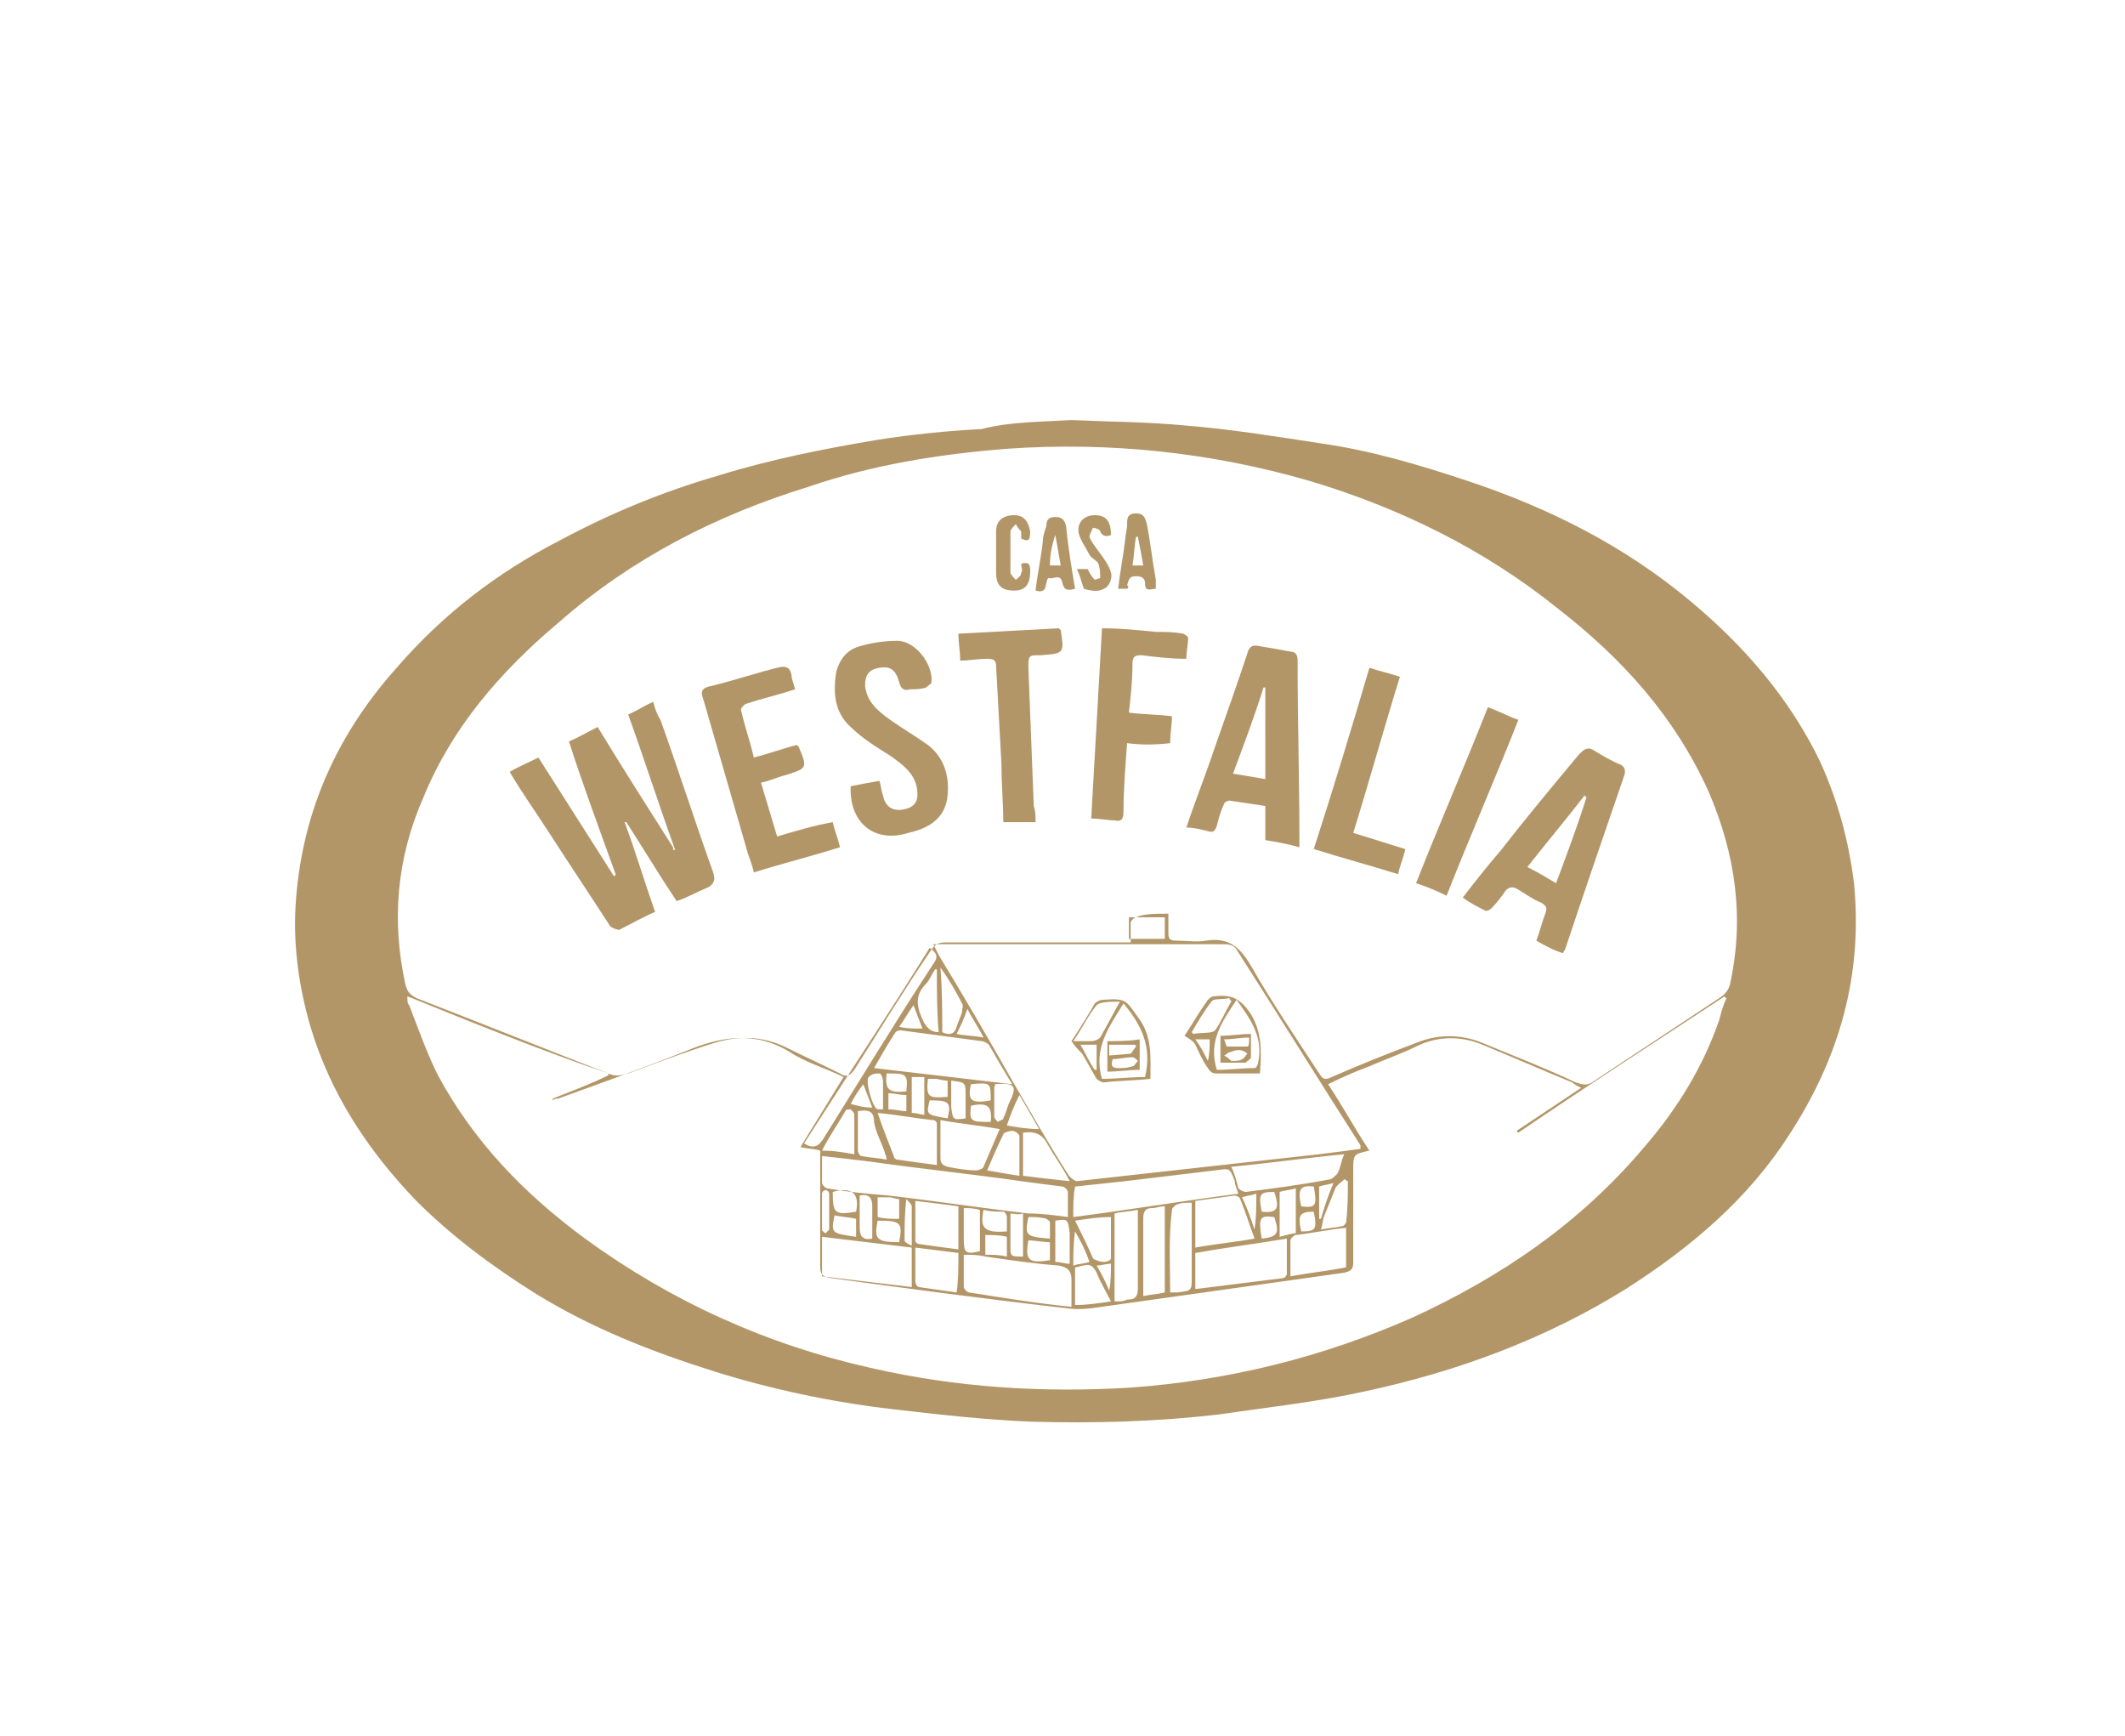 <svg xmlns="http://www.w3.org/2000/svg" xmlns:xlink="http://www.w3.org/1999/xlink" id="logo_westfalia_nou_verd_xA0_Imagen_1_" x="0px" y="0px" viewBox="0 0 118.4 96.7" style="enable-background:new 0 0 118.4 96.7;" xml:space="preserve"><style type="text/css">	.st0{fill:#B39668;}</style><g>	<path class="st0" d="M59.7,23.4c2.2,0.1,4.2,0.1,6.3,0.3c2.5,0.2,5,0.6,7.6,1c2.8,0.4,5.5,1.2,8.2,2.1c4.5,1.5,8.7,3.6,12.4,6.7  c3,2.5,5.5,5.4,7.2,8.9c1,2.2,1.6,4.4,1.9,6.8c0.5,5.1-0.8,9.7-3.6,14c-2.3,3.6-5.5,6.3-9.1,8.6c-4.5,2.8-9.4,4.6-14.5,5.7  c-2.7,0.6-5.5,0.9-8.2,1.3c-3.5,0.4-6.9,0.5-10.4,0.4c-2.6-0.1-5.2-0.4-7.8-0.7c-3.4-0.4-6.7-1.1-9.9-2.1c-3.5-1.1-6.8-2.4-9.9-4.3  c-2.4-1.5-4.7-3.2-6.7-5.2c-2.7-2.8-4.8-6-5.9-9.7c-0.7-2.4-1-4.8-0.8-7.2c0.4-4.9,2.3-9.1,5.6-12.8c2.6-3,5.6-5.3,9.1-7.1  c2.8-1.5,5.7-2.7,8.8-3.6c2.9-0.9,5.9-1.5,8.9-2c1.9-0.3,3.9-0.5,5.8-0.6C56.2,23.5,58,23.5,59.7,23.4z M65.1,50.9  c0,0.4,0,0.8,0,1.1c0,0.3,0.1,0.4,0.4,0.4c0.6,0,1.2,0.1,1.7,0c1.3-0.2,1.9,0.4,2.5,1.4c1.2,2.1,2.5,4,3.8,6  c0.2,0.3,0.3,0.4,0.7,0.2c1.6-0.7,3.1-1.3,4.7-1.9c1.2-0.5,2.5-0.5,3.7,0c1.7,0.7,3.5,1.4,5.2,2.2c0.3,0.1,0.6,0.2,0.9,0  c2.4-1.6,4.7-3.1,7.1-4.7c0.3-0.2,0.5-0.4,0.6-0.8c0.8-3.7,0.3-7.2-1.2-10.7c-1.9-4.2-4.8-7.4-8.4-10.2c-4.1-3.3-8.8-5.6-13.8-7.1  c-5.5-1.6-11.2-2.2-16.9-1.8c-3.8,0.3-7.5,0.9-11,2.1c-5.2,1.6-9.9,4-14,7.6c-3.2,2.7-5.9,5.8-7.5,9.7c-1.5,3.4-1.8,6.9-1,10.5  c0.1,0.3,0.2,0.5,0.6,0.7c3.6,1.4,7.1,2.8,10.7,4.2c0.4,0.2,0.7,0.1,1.1,0c1.6-0.6,3.2-1.2,4.8-1.7c1.3-0.4,2.6-0.4,3.9,0.2  c1,0.5,2.1,1,3.1,1.5c0.3,0.2,0.5,0.2,0.8-0.2c1.4-2.2,2.8-4.5,4.3-6.7c0.2-0.3,0.4-0.4,0.8-0.4c3.2,0,6.4,0,9.6,0  c0.2,0,0.4,0,0.7,0c0-0.4,0-0.8,0-1.1c0-0.1,0.2-0.3,0.3-0.3C63.7,50.9,64.4,50.9,65.1,50.9z M22.7,55.5c0,0.3,0,0.4,0.1,0.5  c0.5,1.3,1,2.7,1.6,3.9c2,3.7,4.8,6.6,8.2,9.1c4.8,3.5,10.1,5.9,15.9,7.2c4.8,1.1,9.6,1.4,14.5,1.1c5.5-0.4,10.7-1.7,15.7-3.9  c5-2.3,9.4-5.3,13-9.6c1.8-2.1,3.2-4.4,4.1-7c0.1-0.4,0.2-0.8,0.4-1.2c0,0-0.1,0-0.1-0.1c-3.8,2.5-7.7,5-11.5,7.6  c0,0-0.1-0.1-0.1-0.1c1.2-0.8,2.4-1.6,3.6-2.4c-0.2-0.1-0.4-0.2-0.5-0.3c-1.7-0.7-3.3-1.4-5-2.1c-1.2-0.5-2.5-0.5-3.7,0.1  c-0.8,0.4-1.7,0.7-2.6,1.1c-0.8,0.3-1.5,0.6-2.3,1c0.8,1.2,1.5,2.5,2.3,3.7c-0.9,0.2-0.9,0.2-0.9,1.1c0,1.7,0,3.4,0,5.1  c0,0.4-0.1,0.5-0.5,0.6c-4.3,0.6-8.5,1.2-12.8,1.8c-0.8,0.1-1.7,0.3-2.5,0.2c-4.4-0.5-8.9-1.1-13.3-1.7c-0.5-0.1-0.6-0.2-0.6-0.7  c0-1.9,0-3.9,0-5.8c0-0.2,0-0.4,0-0.6c-0.3-0.1-0.7-0.1-1.1-0.2c0.8-1.3,1.6-2.6,2.4-3.9c-1-0.5-2.1-0.8-3-1.4  c-1.8-1.1-3.6-0.9-5.4-0.2c-2.5,1-5,1.9-7.5,2.8c-0.1,0-0.2,0-0.3,0.1c0,0,0-0.1,0-0.1c1-0.4,2.1-0.8,3.1-1.3c0,0,0-0.1,0-0.1  C30.1,58.5,26.4,57,22.7,55.5z M75.8,64c0-0.1,0-0.2,0-0.2c-2.3-3.6-4.6-7.3-6.9-10.9c-0.1-0.2-0.4-0.3-0.6-0.3  c-5.3,0-10.5,0-15.8,0c-0.1,0-0.3,0-0.5,0c0.1,0.2,0.2,0.4,0.3,0.6c1.4,2.3,2.8,4.7,4.1,7c1,1.7,2,3.5,3.1,5.2  c0.1,0.2,0.4,0.4,0.5,0.4c1.8-0.2,3.6-0.4,5.4-0.6c2.7-0.3,5.4-0.6,8.1-0.9C74.3,64.2,75.1,64.1,75.8,64z M59.5,67.8  c0-0.5,0-1,0-1.4c0-0.1-0.2-0.3-0.3-0.3c-0.8-0.1-1.6-0.2-2.3-0.3c-2.8-0.4-5.7-0.7-8.5-1.1c-0.8-0.1-1.7-0.2-2.6-0.3  c0,0.5,0,1,0,1.5c0,0.1,0.2,0.3,0.3,0.3c1.1,0.2,2.2,0.3,3.4,0.4c2.6,0.3,5.2,0.7,7.8,1C58,67.6,58.8,67.7,59.5,67.8z M59.8,67.8  c3.1-0.4,6.1-0.9,9.2-1.3c-0.1-0.3-0.2-0.5-0.2-0.7c-0.3-0.8-0.3-0.7-1.1-0.6c-1.7,0.2-3.3,0.4-5,0.6c-0.9,0.1-1.9,0.2-2.8,0.3  C59.8,66.6,59.8,67.2,59.8,67.8z M56.4,60.4c-0.5-0.8-0.9-1.5-1.3-2.2C55,58.1,54.8,58,54.7,58c-1.5-0.2-3-0.4-4.5-0.6  c-0.1,0-0.2,0-0.3,0.1c-0.4,0.6-0.8,1.3-1.2,2C51.3,59.8,53.8,60.1,56.4,60.4z M59.7,72.8c0-0.5,0-1,0-1.5c0-0.5-0.2-0.7-0.7-0.8  c-1.4-0.1-2.7-0.3-4.1-0.5c-0.4-0.1-0.8-0.1-1.2-0.1c0,0.7,0,1.3,0,1.8c0,0.1,0.2,0.3,0.3,0.3C55.9,72.3,57.7,72.6,59.7,72.8z   M45.8,68.9c0,0.7,0,1.4,0,2.2c1.7,0.2,3.3,0.4,5,0.6c0-0.8,0-1.4,0-2.2C49.1,69.3,47.5,69.1,45.8,68.9z M71.7,69  c-1.8,0.3-3.4,0.5-5.1,0.8c0,0.7,0,1.4,0,2c0.1,0,0.1,0,0.1,0c1.6-0.2,3.2-0.4,4.8-0.6c0.1,0,0.2-0.2,0.2-0.2  C71.7,70.3,71.7,69.7,71.7,69z M51.8,52.8c-2.3,3.7-4.7,7.3-7,10.9c0.5,0.3,0.8,0.2,1.1-0.3c2-3.2,4-6.5,6.1-9.7  C52.3,53.3,52.2,53.1,51.8,52.8z M74.9,64.3c-2.1,0.2-4.2,0.5-6.3,0.7c0.2,0.4,0.3,0.8,0.4,1.2c0.1,0.1,0.3,0.2,0.4,0.2  c1.6-0.2,3.1-0.4,4.7-0.7c0.1,0,0.3-0.2,0.4-0.3C74.7,65.1,74.7,64.7,74.9,64.3z M66.6,69.5c1.1-0.2,2.2-0.3,3.3-0.5  c-0.3-0.8-0.5-1.5-0.8-2.2c0-0.1-0.2-0.2-0.3-0.2c-0.7,0.1-1.5,0.2-2.2,0.3C66.6,67.9,66.6,68.7,66.6,69.5z M52.4,62.4  c0,0.8,0,1.4,0,2.1c0,0.3,0.1,0.4,0.4,0.5c0.5,0.1,1.1,0.2,1.6,0.2c0.1,0,0.4-0.1,0.4-0.2c0.3-0.7,0.6-1.4,0.9-2.1  C54.6,62.7,53.5,62.6,52.4,62.4z M52.2,64.9c0-0.8,0-1.5,0-2.3c0-0.1-0.1-0.2-0.2-0.2c-1-0.1-2-0.3-3.1-0.4  c0.3,0.9,0.6,1.6,0.9,2.4c0,0.1,0.1,0.2,0.2,0.2C50.7,64.7,51.4,64.8,52.2,64.9z M71.9,71.1c1.1-0.2,2.1-0.3,3.1-0.5  c0-0.7,0-1.4,0-2.2c-1,0.1-1.9,0.3-2.8,0.4c-0.1,0-0.3,0.2-0.3,0.3C71.9,69.8,71.9,70.4,71.9,71.1z M62.1,72.5c0.3,0,0.5,0,0.7-0.1  c0.5,0,0.6-0.2,0.6-0.7c0-1.2,0-2.4,0-3.7c0-0.2,0-0.4,0-0.6c-0.5,0.1-0.9,0.1-1.3,0.2C62.1,69.2,62.1,70.8,62.1,72.5z M64.9,67.2  c-0.3,0-0.5,0.1-0.7,0.1c-0.4,0-0.5,0.2-0.5,0.6c0,0.7,0,1.3,0,2c0,0.8,0,1.5,0,2.3c0.5-0.1,0.8-0.1,1.2-0.2  C64.9,70.5,64.9,68.9,64.9,67.2z M65.2,72c0.2,0,0.3,0,0.4,0c0.8-0.1,0.8-0.1,0.8-0.8c0-1.2,0-2.4,0-3.6c0-0.2,0-0.4,0-0.6  c-0.3,0-0.6,0-0.8,0.1c-0.1,0-0.3,0.2-0.3,0.3C65.1,69,65.2,70.5,65.2,72z M53.4,67.2c-0.8-0.1-1.5-0.2-2.4-0.3c0,0.8,0,1.5,0,2.2  c0,0.1,0.1,0.2,0.2,0.2c0.7,0.1,1.4,0.2,2.2,0.3C53.4,68.8,53.4,68.1,53.4,67.2z M53.4,69.8c-0.8-0.1-1.6-0.2-2.4-0.3  c0,0.7,0,1.3,0,1.9c0,0.1,0.1,0.3,0.2,0.3c0.7,0.1,1.4,0.2,2.1,0.3C53.4,71.3,53.4,70.6,53.4,69.8z M59.6,65.8  c-0.4-0.8-0.8-1.3-1.2-2c-0.3-0.6-0.7-0.8-1.4-0.7c0,0.8,0,1.6,0,2.4C57.8,65.6,58.6,65.7,59.6,65.8z M59.9,68  c0.4,0.8,0.7,1.4,1,2.1c0.1,0.1,0.4,0.2,0.6,0.2c0.2,0,0.4-0.1,0.4-0.2c0-0.8,0-1.5,0-2.3C61.2,67.8,60.6,67.9,59.9,68z M56.8,65.5  c0-0.8,0-1.5,0-2.2c0-0.1-0.2-0.3-0.4-0.3c-0.2,0-0.5,0.1-0.5,0.2c-0.3,0.6-0.6,1.3-0.9,2C55.6,65.3,56.1,65.4,56.8,65.5z   M61.9,72.5c-0.3-0.6-0.6-1.1-0.8-1.6c-0.2-0.4-0.4-0.5-0.7-0.4c-0.2,0-0.3,0.1-0.5,0.1c0,0.7,0,1.4,0,2.1  C60.6,72.7,61.2,72.6,61.9,72.5z M47.8,61.9c0,0.8,0,1.5,0,2.2c0,0.1,0.1,0.3,0.2,0.3c0.5,0.1,0.9,0.1,1.4,0.2  c0-0.2-0.1-0.3-0.1-0.4c-0.2-0.6-0.5-1.1-0.6-1.7C48.7,61.9,48.4,61.8,47.8,61.9z M52.5,57.5c0.4,0.2,0.7,0.1,0.8-0.3  c0.1-0.3,0.2-0.5,0.3-0.8c0-0.2,0.1-0.4,0-0.5c-0.3-0.6-0.7-1.3-1.2-2C52.5,55.2,52.5,56.3,52.5,57.5z M47.6,64.3  c0-0.8,0-1.5,0-2.2c0-0.1-0.1-0.2-0.2-0.3c-0.1,0-0.3,0-0.3,0.1c-0.4,0.7-0.9,1.4-1.3,2.2C46.5,64.1,47,64.2,47.6,64.3z M52.2,54  c0,0-0.1,0-0.1,0c-0.2,0.3-0.3,0.6-0.5,0.8c-0.7,0.7-0.5,1.4-0.1,2.2c0.2,0.3,0.4,0.5,0.8,0.5C52.2,56.3,52.2,55.2,52.2,54z   M62.9,51.1c0,0.5,0,0.8,0,1.2c0.7,0,1.4,0,2,0c0-0.4,0-0.8,0-1.2C64.2,51.1,63.6,51.1,62.9,51.1z M75.1,65.8  c-0.1,0-0.1-0.1-0.2-0.1c-0.2,0.2-0.4,0.3-0.5,0.5c-0.2,0.5-0.4,1-0.6,1.5c-0.1,0.2-0.1,0.5-0.2,0.8c0.4-0.1,0.8-0.1,1.2-0.2  c0.1,0,0.2-0.2,0.2-0.2C75.1,67.3,75.1,66.6,75.1,65.8z M72.2,68.7c0-0.8,0-1.7,0-2.5c-0.3,0.1-0.6,0.1-0.9,0.2c0,0.8,0,1.6,0,2.5  C71.7,68.8,72,68.7,72.2,68.7z M53.7,67.3c0,0.6,0,1.2,0,1.7c0,0.8,0.1,0.9,0.9,0.7c0-0.8,0-1.5,0-2.3C54.2,67.3,54,67.3,53.7,67.3  z M58.8,68c0,0.8,0,1.6,0,2.3c0.3,0,0.5,0.1,0.8,0.1c0-0.6,0-1.2,0-1.7C59.5,67.9,59.5,67.9,58.8,68z M55.4,60.5c0,0.6,0,1.2,0,1.7  c0,0.1,0.1,0.2,0.2,0.3c0.1-0.1,0.3-0.1,0.3-0.2c0.1-0.2,0.2-0.5,0.3-0.8c0.5-1,0.4-1.2-0.8-1.1C55.5,60.5,55.5,60.5,55.4,60.5z   M48.6,69c0-0.6,0-1.2,0-1.8c0-0.5-0.2-0.7-0.7-0.6c0,0.6,0,1.2,0,1.8C47.9,68.9,48.1,69.1,48.6,69z M56.3,67.6c0,0.6,0,1.2,0,1.8  c0,0.6,0,0.6,0.7,0.6c0-0.8,0-1.6,0-2.4C56.7,67.7,56.5,67.6,56.3,67.6z M53.8,62.3c0,0,0-0.1,0-0.1c0-0.4,0-0.8,0-1.2  c0-0.7,0-0.7-0.8-0.8c0,0.5,0,1,0,1.5C53.1,62.4,53.1,62.4,53.8,62.3z M50.8,62c0.3,0,0.5,0.1,0.7,0.1c0-0.7,0-1.4,0-2.1  c-0.3,0-0.5,0-0.7,0C50.8,60.7,50.8,61.3,50.8,62z M56.8,61c-0.3,0.6-0.5,1.1-0.7,1.7c0.6,0.1,1.2,0.2,1.8,0.2  C57.5,62.2,57.2,61.7,56.8,61z M47.7,67.5c0.2-1-0.2-1.4-1.3-1.1C46.4,67.6,46.5,67.7,47.7,67.5z M54.8,67.4c-0.2,1,0,1.3,1.3,1.2  c0-0.2,0-0.5,0-0.8c0-0.1-0.1-0.3-0.2-0.3C55.5,67.5,55.2,67.5,54.8,67.4z M49.2,61.8c0-0.1,0-0.2,0-0.2c0-0.5,0-1,0-1.4  c0-0.1-0.1-0.4-0.2-0.4c-0.2,0-0.4,0-0.6,0.2c-0.2,0.2,0.2,1.7,0.5,1.8C49,61.8,49.1,61.8,49.2,61.8z M48.9,68  c-0.2,1-0.1,1.2,1.2,1.2C50.3,68.1,50.2,68,48.9,68z M56.1,70c0-0.4,0-0.7,0-1.1c-0.4-0.1-0.8-0.1-1.2-0.1c0,0.4,0,0.7,0,1.1  C55.3,69.9,55.7,69.9,56.1,70z M58.5,69c0-0.3,0-0.6,0-0.9c0-0.1-0.2-0.2-0.2-0.2c-0.3-0.1-0.6-0.1-1-0.1  C57.1,68.8,57.1,68.9,58.5,69z M48.9,66.7c0,0.4,0,0.7,0,1.1c0.4,0.1,0.8,0.1,1.2,0.1c0-0.4,0-0.7,0-1.1c-0.2,0-0.4-0.1-0.5-0.1  C49.3,66.7,49.1,66.7,48.9,66.7z M57.3,69.1c-0.2,1.1,0,1.3,1.2,1.1c0-0.3,0-0.6,0-1C58.1,69.2,57.7,69.1,57.3,69.1z M47.7,68.9  c0-0.3,0-0.7,0-1c-0.4-0.1-0.8-0.1-1.2-0.2C46.3,68.7,46.3,68.7,47.7,68.9z M50.8,69.4c0-0.9,0-1.5,0-2.2c0-0.1-0.2-0.3-0.3-0.4  c-0.1,0.8-0.1,1.6-0.1,2.3C50.4,69.2,50.6,69.3,50.8,69.4z M53.3,57.6c0.5,0.1,1,0.1,1.5,0.2c-0.3-0.6-0.6-1-0.9-1.6  C53.7,56.8,53.5,57.2,53.3,57.6z M49.4,59.8c-0.1,0.9,0.1,1.1,1.1,1C50.6,59.8,50.5,59.8,49.4,59.8z M54.1,60.4  c-0.2,0.9,0,1.1,1.1,0.9C55.2,60.3,55.2,60.3,54.1,60.4z M51.7,60.1c-0.1,1,0,1.1,1.1,1c0-0.3,0-0.6,0-0.9c-0.3,0-0.5-0.1-0.7-0.1  C52,60.1,51.9,60.1,51.7,60.1z M55.2,62.5c0.1-0.9-0.2-1.1-1.1-0.9C54,62.5,54.1,62.5,55.2,62.5z M46.2,67.5  C46.2,67.5,46.2,67.5,46.2,67.5c0-0.3,0-0.7,0-1c0-0.1-0.1-0.2-0.2-0.2c-0.1,0-0.2,0.1-0.2,0.2c0,0.7,0,1.3,0,2  c0,0.1,0.2,0.2,0.2,0.2c0.1-0.1,0.2-0.2,0.2-0.2C46.2,68.1,46.2,67.8,46.2,67.5z M59.9,68.6C59.9,68.6,59.9,68.6,59.9,68.6  c-0.1,0.7-0.1,1.3-0.1,1.9c0.3-0.1,0.6-0.1,0.9-0.2C60.5,69.7,60.2,69.1,59.9,68.6z M49.5,61.8c0.4,0,0.7,0.1,1,0.1  c0-0.3,0-0.6,0-0.9c-0.4,0-0.7-0.1-1-0.1C49.5,61.2,49.5,61.5,49.5,61.8z M70.3,69c0.9-0.1,1-0.3,0.7-1.2  C70.2,67.7,70.1,67.8,70.3,69z M70.3,67.5c0.9,0.1,1-0.2,0.7-1.1C70.2,66.4,70.1,66.5,70.3,67.5z M51.8,61.3c-0.2,0.8-0.2,0.8,1,1  C53,61.4,52.9,61.3,51.8,61.3z M73.2,66.1c-0.8-0.1-0.9,0.2-0.7,1.1C73.3,67.3,73.4,67.2,73.2,66.1z M73.2,67.5  c-0.8,0-0.9,0.2-0.7,1.1C73.3,68.6,73.4,68.5,73.2,67.5z M73.5,67.9c0,0,0.1,0,0.1,0c0.2-0.7,0.4-1.3,0.7-2  C74,66,73.8,66,73.5,66.1C73.5,66.7,73.5,67.3,73.5,67.9z M69.9,68.5C69.9,68.5,70,68.5,69.9,68.5c0.1-0.7,0.1-1.3,0.1-2  c-0.3,0.1-0.5,0.1-0.8,0.2C69.5,67.3,69.7,67.9,69.9,68.5z M51.4,57.3c-0.2-0.5-0.3-0.8-0.5-1.3c-0.3,0.4-0.5,0.8-0.8,1.2  C50.5,57.3,50.9,57.3,51.4,57.3z M48.6,61.7c-0.2-0.5-0.3-0.8-0.5-1.3c-0.3,0.4-0.5,0.7-0.7,1.1C47.8,61.6,48.1,61.7,48.6,61.7z   M61.8,71.9C61.8,71.9,61.9,71.9,61.8,71.9c0.1-0.5,0.1-1,0.1-1.5c-0.3,0-0.5,0.1-0.8,0.1C61.4,71,61.6,71.4,61.8,71.9z"></path>	<path class="st0" d="M53.1,60.2"></path>	<path class="st0" d="M61.1,70.5"></path>	<path class="st0" d="M61.9,71.9C61.9,71.9,61.8,71.9,61.9,71.9"></path>	<path class="st0" d="M37.6,47.3c-0.9-2.5-1.7-5-2.6-7.5c0.5-0.2,0.9-0.5,1.4-0.7c0.1,0.4,0.2,0.7,0.4,1c1,2.8,1.9,5.6,2.9,8.4  c0.2,0.5,0.1,0.8-0.4,1c-0.5,0.2-1,0.5-1.6,0.7c-1-1.5-1.9-3-2.8-4.4c0,0-0.1,0-0.1,0c0.6,1.6,1.1,3.3,1.7,5c-0.7,0.3-1.4,0.7-2,1  c-0.1,0-0.4-0.1-0.5-0.2c-1.1-1.7-2.3-3.5-3.4-5.2c-0.7-1.1-1.5-2.2-2.2-3.4c0.5-0.3,1-0.5,1.6-0.8c1.4,2.2,2.8,4.4,4.2,6.6  c0,0,0.1,0,0.1-0.1c-0.9-2.5-1.8-4.9-2.6-7.4c0.5-0.2,1-0.5,1.6-0.8c1.4,2.3,2.8,4.5,4.2,6.7C37.5,47.4,37.6,47.4,37.6,47.3z"></path>	<path class="st0" d="M85.6,52.4c0.2-0.5,0.3-1,0.5-1.5c0.1-0.3,0.1-0.4-0.2-0.6c-0.5-0.2-0.9-0.5-1.4-0.8c-0.2-0.1-0.4-0.1-0.6,0.1  c-0.2,0.3-0.5,0.7-0.8,1c-0.1,0.1-0.3,0.2-0.4,0.1c-0.4-0.2-0.8-0.4-1.2-0.7c0.7-0.9,1.4-1.8,2.1-2.6c1.4-1.8,2.9-3.6,4.4-5.4  c0.3-0.3,0.5-0.4,0.8-0.2c0.5,0.3,1,0.6,1.5,0.8c0.2,0.1,0.3,0.3,0.2,0.6c-1.1,3.2-2.2,6.4-3.3,9.7c0,0-0.1,0.1-0.1,0.2  C86.7,53,86.1,52.7,85.6,52.4z M86.7,49.2c0.6-1.6,1.2-3.2,1.7-4.8c0,0-0.1,0-0.1-0.1c-1,1.3-2.1,2.6-3.2,4  C85.7,48.6,86.2,48.9,86.7,49.2z"></path>	<path class="st0" d="M70.5,46.8c0-0.7,0-1.3,0-1.9c-0.7-0.1-1.3-0.2-2-0.3c-0.1,0-0.3,0.1-0.3,0.2c-0.2,0.4-0.3,0.8-0.4,1.2  c-0.1,0.3-0.2,0.4-0.5,0.3c-0.4-0.1-0.8-0.2-1.2-0.2c0.5-1.5,1.1-3,1.6-4.5c0.6-1.7,1.2-3.4,1.8-5.2c0.1-0.4,0.3-0.5,0.7-0.4  c0.6,0.1,1.2,0.2,1.7,0.3c0.3,0,0.4,0.2,0.4,0.5c0,3.3,0.1,6.7,0.1,10c0,0.1,0,0.2,0,0.4C71.7,47,71.1,46.9,70.5,46.8z M70.5,38.3  c0,0-0.1,0-0.1,0c-0.5,1.6-1.1,3.2-1.7,4.8c0.6,0.1,1.2,0.2,1.8,0.3C70.5,41.6,70.5,40,70.5,38.3z"></path>	<path class="st0" d="M47.4,43.8c0.5-0.1,1-0.2,1.6-0.3c0.1,0.3,0.1,0.6,0.2,0.8c0.1,0.6,0.5,0.9,1.1,0.8c0.6-0.1,0.9-0.4,0.8-1.1  c-0.1-0.9-0.8-1.4-1.5-1.9c-0.8-0.5-1.6-1-2.2-1.6c-0.9-0.8-1-1.9-0.8-3.1c0.2-0.7,0.6-1.2,1.3-1.4c0.7-0.2,1.4-0.3,2.1-0.3  c1,0,2,1.3,1.9,2.3c0,0.1-0.2,0.2-0.3,0.3c-0.3,0.1-0.6,0.1-0.9,0.1c-0.3,0.1-0.5,0-0.6-0.4c-0.2-0.7-0.5-0.9-1.1-0.8  c-0.6,0.1-0.8,0.4-0.8,1c0.1,0.9,0.7,1.4,1.4,1.9c0.7,0.5,1.4,0.9,2.1,1.4c0.9,0.7,1.2,1.7,1.1,2.8c-0.1,1.1-0.8,1.8-2.2,2.1  C48.7,47,47.3,45.8,47.4,43.8z"></path>	<path class="st0" d="M44.3,38.4c-0.9,0.3-1.8,0.5-2.7,0.8c-0.1,0-0.4,0.3-0.3,0.4c0.2,0.9,0.5,1.7,0.7,2.6c0.8-0.2,1.6-0.5,2.4-0.7  c0,0,0.1,0.1,0.1,0.1c0.5,1.2,0.5,1.2-0.8,1.6c-0.4,0.1-0.8,0.3-1.3,0.4c0.3,1,0.6,2,0.9,3c1-0.3,2-0.6,3.1-0.8  c0.1,0.5,0.3,0.9,0.4,1.4c-1.6,0.5-3.2,0.9-4.8,1.4c-0.1-0.5-0.3-0.9-0.4-1.3c-0.8-2.8-1.6-5.5-2.4-8.3c-0.2-0.5-0.1-0.7,0.5-0.8  c1.2-0.3,2.4-0.7,3.6-1c0.4-0.1,0.7-0.1,0.8,0.4C44.1,37.8,44.2,38,44.3,38.4z"></path>	<path class="st0" d="M62.8,41.4c-0.1,1.3-0.2,2.6-0.2,3.8c0,0.4-0.1,0.6-0.5,0.5c-0.4,0-0.8-0.1-1.3-0.1c0.2-3.5,0.4-7,0.6-10.6  c1,0,2,0.1,3,0.2c0.5,0,1,0,1.5,0.1c0.1,0,0.3,0.2,0.3,0.2c0,0.4-0.1,0.8-0.1,1.2c-0.9,0-1.7-0.1-2.5-0.2c-0.4,0-0.5,0.1-0.5,0.5  c0,0.9-0.1,1.8-0.2,2.7c0.8,0.1,1.6,0.1,2.4,0.2c0,0.5-0.1,0.9-0.1,1.5C64.3,41.5,63.6,41.5,62.8,41.4z"></path>	<path class="st0" d="M57.7,45.8c-0.6,0-1.2,0-1.8,0c0-1.1-0.1-2.1-0.1-3.2c-0.1-1.8-0.2-3.7-0.3-5.5c0-0.3-0.1-0.4-0.5-0.4  c-0.5,0-1,0.1-1.5,0.1c0-0.5-0.1-1-0.1-1.5c1.9-0.1,3.8-0.2,5.6-0.3c0.1,0.1,0.1,0.1,0.1,0.1c0.2,1.3,0.2,1.3-1.1,1.4  c-0.7,0-0.7,0-0.7,0.7c0.1,2.6,0.2,5.1,0.3,7.7C57.7,45.2,57.7,45.5,57.7,45.8z"></path>	<path class="st0" d="M76.3,37.2c0.6,0.2,1.1,0.3,1.7,0.5c-0.9,2.9-1.7,5.8-2.6,8.7c1,0.3,1.9,0.6,2.9,0.9c-0.1,0.5-0.3,0.9-0.4,1.4  c-1.6-0.5-3.1-0.9-4.7-1.4C74.3,43.9,75.3,40.6,76.3,37.2z"></path>	<path class="st0" d="M78.9,49.2c1.3-3.3,2.7-6.5,4-9.8c0.6,0.2,1.1,0.5,1.7,0.7c-1.3,3.3-2.7,6.5-4,9.8  C80,49.6,79.5,49.4,78.9,49.2z"></path>	<path class="st0" d="M62.8,32.8c-0.2,0-0.3,0-0.5,0c0.1-0.9,0.3-1.9,0.4-2.8c0-0.2,0.1-0.5,0.1-0.8c0-0.3,0-0.6,0.5-0.6  c0.4,0,0.5,0.2,0.6,0.6c0.2,1,0.3,2,0.5,3.1c0,0.2,0,0.3,0,0.5c-0.3,0-0.6,0.2-0.6-0.3c0-0.3-0.2-0.4-0.5-0.4  c-0.4,0-0.4,0.2-0.5,0.5C62.9,32.7,62.9,32.7,62.8,32.8z M63.1,31.5c0.2,0,0.4,0,0.6,0c-0.1-0.6-0.2-1.1-0.3-1.6c0,0-0.1,0-0.1,0  C63.2,30.4,63.2,30.9,63.1,31.5z"></path>	<path class="st0" d="M59.9,32.8c-0.4,0.1-0.6,0.1-0.7-0.3c-0.1-0.6-0.5-0.2-0.8-0.3c-0.2,0.3,0,0.9-0.7,0.7  c0.1-0.9,0.3-1.8,0.4-2.7c0-0.3,0.1-0.6,0.2-0.9c0-0.3,0.1-0.5,0.5-0.5c0.3,0,0.5,0.1,0.6,0.5C59.5,30.4,59.7,31.6,59.9,32.8z   M58.8,29.8C58.8,29.8,58.7,29.8,58.8,29.8c-0.2,0.6-0.3,1.1-0.3,1.7c0.2,0,0.4,0,0.6,0C59,30.9,58.9,30.4,58.8,29.8z"></path>	<path class="st0" d="M60,31.7c0.3,0,0.5,0,0.6,0c0,0,0,0,0,0c0.1,0.2,0.2,0.4,0.4,0.6c0,0,0.3-0.1,0.3-0.1c0-0.3,0-0.5-0.1-0.8  c-0.1-0.2-0.4-0.3-0.5-0.5c-0.2-0.4-0.5-0.8-0.6-1.2c-0.1-0.6,0.3-1,0.9-1c0.6,0,0.9,0.3,0.9,1.1c-0.2,0.1-0.5,0.1-0.6-0.2  c0-0.1-0.3-0.2-0.4-0.2c-0.1,0.2-0.2,0.4-0.2,0.5c0.1,0.3,0.3,0.5,0.5,0.8c0.3,0.4,0.6,0.8,0.7,1.2c0.1,0.3-0.1,0.8-0.4,0.9  c-0.3,0.2-0.8,0.1-1.1,0C60.3,32.6,60.2,32.1,60,31.7z"></path>	<path class="st0" d="M56.9,30c0-0.1,0-0.3,0-0.4c-0.1-0.1-0.2-0.2-0.3-0.4c-0.1,0.1-0.3,0.3-0.3,0.4c0,0.8,0,1.5,0,2.3  c0,0.1,0.2,0.3,0.3,0.4c0.1-0.1,0.3-0.2,0.3-0.4c0.1-0.1,0-0.3,0-0.5c0.4-0.1,0.5,0,0.5,0.4c0,0.8-0.3,1.1-0.9,1.1  c-0.7,0-1-0.3-1-1c0-0.8,0-1.5,0-2.3c0-0.6,0.4-0.9,1-0.9c0.6,0,0.8,0.4,0.9,0.9C57.4,30.1,57.3,30.2,56.9,30z"></path>	<path class="st0" d="M64.1,60.1c-0.9,0.1-1.8,0.1-2.6,0.2c-0.1,0-0.3-0.1-0.4-0.2c-0.3-0.5-0.5-0.9-0.8-1.4  c-0.2-0.2-0.4-0.4-0.6-0.7c0.4-0.6,0.9-1.4,1.3-2.1c0.1-0.1,0.3-0.2,0.4-0.2c1.4-0.1,1.3,0,2.1,1.1C64.2,57.8,64.1,58.9,64.1,60.1z   M62.6,55.9c-0.8,1.3-1.7,2.5-1.2,4.2c0.8,0,1.6-0.1,2.4-0.1C64.2,58.3,63.6,57.1,62.6,55.9z M62.4,55.8c-0.5,0-1.1,0-1.3,0.2  c-0.5,0.6-0.8,1.3-1.3,2c0.4,0,0.7,0,1,0c0.2,0,0.4-0.1,0.5-0.2C61.7,57.1,62,56.5,62.4,55.8z M61.1,58.2c-0.3,0-0.5,0-0.9,0  c0.3,0.5,0.5,1,0.8,1.4c0,0,0,0,0.1,0C61.1,59.1,61.1,58.6,61.1,58.2z"></path>	<path class="st0" d="M70.2,59.8c-0.9,0-1.7,0-2.5,0c-0.1,0-0.3-0.1-0.4-0.3c-0.3-0.4-0.5-0.9-0.7-1.3c-0.1-0.2-0.3-0.3-0.6-0.5  c0.4-0.6,0.8-1.3,1.3-2c0.1-0.1,0.2-0.2,0.4-0.2c0.9-0.1,1.4,0.1,2,1C70.3,57.5,70.3,58.5,70.2,59.8z M67.8,59.6  c0.7,0,1.4-0.1,2.1-0.1c0.1,0,0.2-0.2,0.2-0.3c0.3-1.4-0.4-2.4-1.2-3.5C68.1,56.9,67.3,58,67.8,59.6z M68.6,55.8  c0-0.1-0.1-0.1-0.1-0.2c-0.4,0.1-0.9,0-1,0.2c-0.4,0.5-0.8,1.2-1.1,1.7c0,0,0.1,0.1,0.1,0.1c0.4-0.1,1,0,1.2-0.2  C68,57,68.3,56.3,68.6,55.8z M67.3,59.1C67.3,59.1,67.4,59,67.3,59.1c0.1-0.4,0.1-0.8,0.1-1.2c-0.2,0-0.5,0-0.8,0  C66.9,58.3,67.1,58.7,67.3,59.1z"></path>	<path class="st0" d="M61.7,58c0.6,0,1.2,0,1.8-0.1c0,0.6,0,1.1,0,1.7c-0.6,0-1.2,0.1-1.8,0.1C61.7,59.1,61.7,58.6,61.7,58z   M63,58.7c0.1-0.1,0.2-0.3,0.3-0.4c0,0,0-0.1-0.1-0.1c-0.5,0-0.9,0-1.4,0c0,0.2,0,0.4,0,0.6 M62,59c-0.1,0.3-0.1,0.5,0.3,0.5  c0.3,0,0.5,0,0.8-0.1c0.1,0,0.2-0.2,0.3-0.3c-0.1-0.1-0.2-0.2-0.3-0.2C62.7,58.9,62.3,59,62,59z"></path>	<path class="st0" d="M68,59.2c0-0.5,0-1,0-1.5c0.6,0,1.1-0.1,1.7-0.1c0,0.5,0,0.9,0,1.3c0,0.1-0.2,0.2-0.3,0.3  C69,59.2,68.5,59.2,68,59.2z M68.2,57.9c0.1,0.2,0.1,0.4,0.2,0.4c0.4,0,0.8,0,1.1,0c0.1,0,0.1-0.3,0.1-0.5  C69.1,57.8,68.7,57.9,68.2,57.9z M68.6,59.1c0.3,0,0.5,0,0.6-0.1c0.1,0,0.2-0.2,0.3-0.3c-0.1-0.1-0.3-0.2-0.4-0.2  c-0.2,0-0.3,0-0.5,0.1c-0.2,0-0.3,0.2-0.4,0.2C68.4,58.9,68.5,59,68.6,59.1z"></path></g><path class="st0" d="M172.4,60.5c-0.5-3.1-1-6.1-1.6-9c-0.2-1.2,0-2,0.9-2.8c2.1-2.1,4.1-4.4,6.1-6.6c0.1,0.1,0.2,0.1,0.3,0.2 c-0.2-0.1-0.4-0.1-0.5-0.2c-3-0.4-6-0.9-9.1-1.3c-0.7-0.1-1.2-0.3-1.3-1.1s0.5-1.4,1.4-1.2c1.6,0.2,3.2,0.4,4.7,0.7 c1.7,0.2,3.4,0.5,5,0.7c1,0.1,1.8,0.7,2.1,1.7s0,1.9-0.8,2.6c-2.1,2-4.1,4-6.2,6c-0.3,0.3-0.4,0.6-0.3,1.1c0.5,2.8,1,5.6,1.5,8.5 c0.2,1,0,2-0.9,2.6c-0.9,0.6-1.8,0.6-2.8,0.1c-2.5-1.3-5-2.6-7.4-3.9c-0.5-0.3-0.9-0.3-1.5,0c-2.4,1.3-4.9,2.6-7.3,3.9 c-1,0.6-2,0.7-3,0c-0.9-0.7-1.1-1.7-0.9-2.8c0.5-2.8,1-5.6,1.4-8.4c0-0.3-0.1-0.7-0.3-0.9c-2-2-4.1-4-6.2-6.1 c-0.9-1.2-1.1-2.7-0.1-3.7c0.4-0.4,1-0.7,1.5-0.7c2.9-0.5,5.7-0.9,8.6-1.3c0.5-0.1,0.8-0.3,1-0.7c1.3-2.6,2.5-5.2,3.8-7.8 c0.8-1.6,2.7-2,3.9-0.8c0.2,0.2,0.4,0.4,0.5,0.7c0.8,1.6,1.6,3.1,2.3,4.7c0.4,0.7,0.1,1.4-0.5,1.7c-0.6,0.3-1.2,0.1-1.6-0.7 c-0.8-1.5-1.5-3-2.3-4.7c-0.2,0.3-0.3,0.6-0.4,0.8c-1.3,2.6-2.6,5.2-3.8,7.8c-0.4,0.8-0.9,1.2-1.7,1.3c-3,0.4-5.9,0.8-8.9,1.3 c-0.2,0-0.3,0.1-0.5,0.1c0.2,0.2,0.4,0.4,0.6,0.6c2,2,4,4,6.1,5.9c0.8,0.7,1,1.4,0.8,2.5c-0.6,2.9-1,5.8-1.5,8.8c0,0.1,0,0.2,0,0.4 c0.3-0.2,0.6-0.3,0.8-0.4c2.6-1.4,5.2-2.7,7.7-4.1c0.7-0.4,1.3-0.4,2,0c2.5,1.4,5.1,2.7,7.7,4C171.8,60.1,172,60.3,172.4,60.5z"></path></svg>